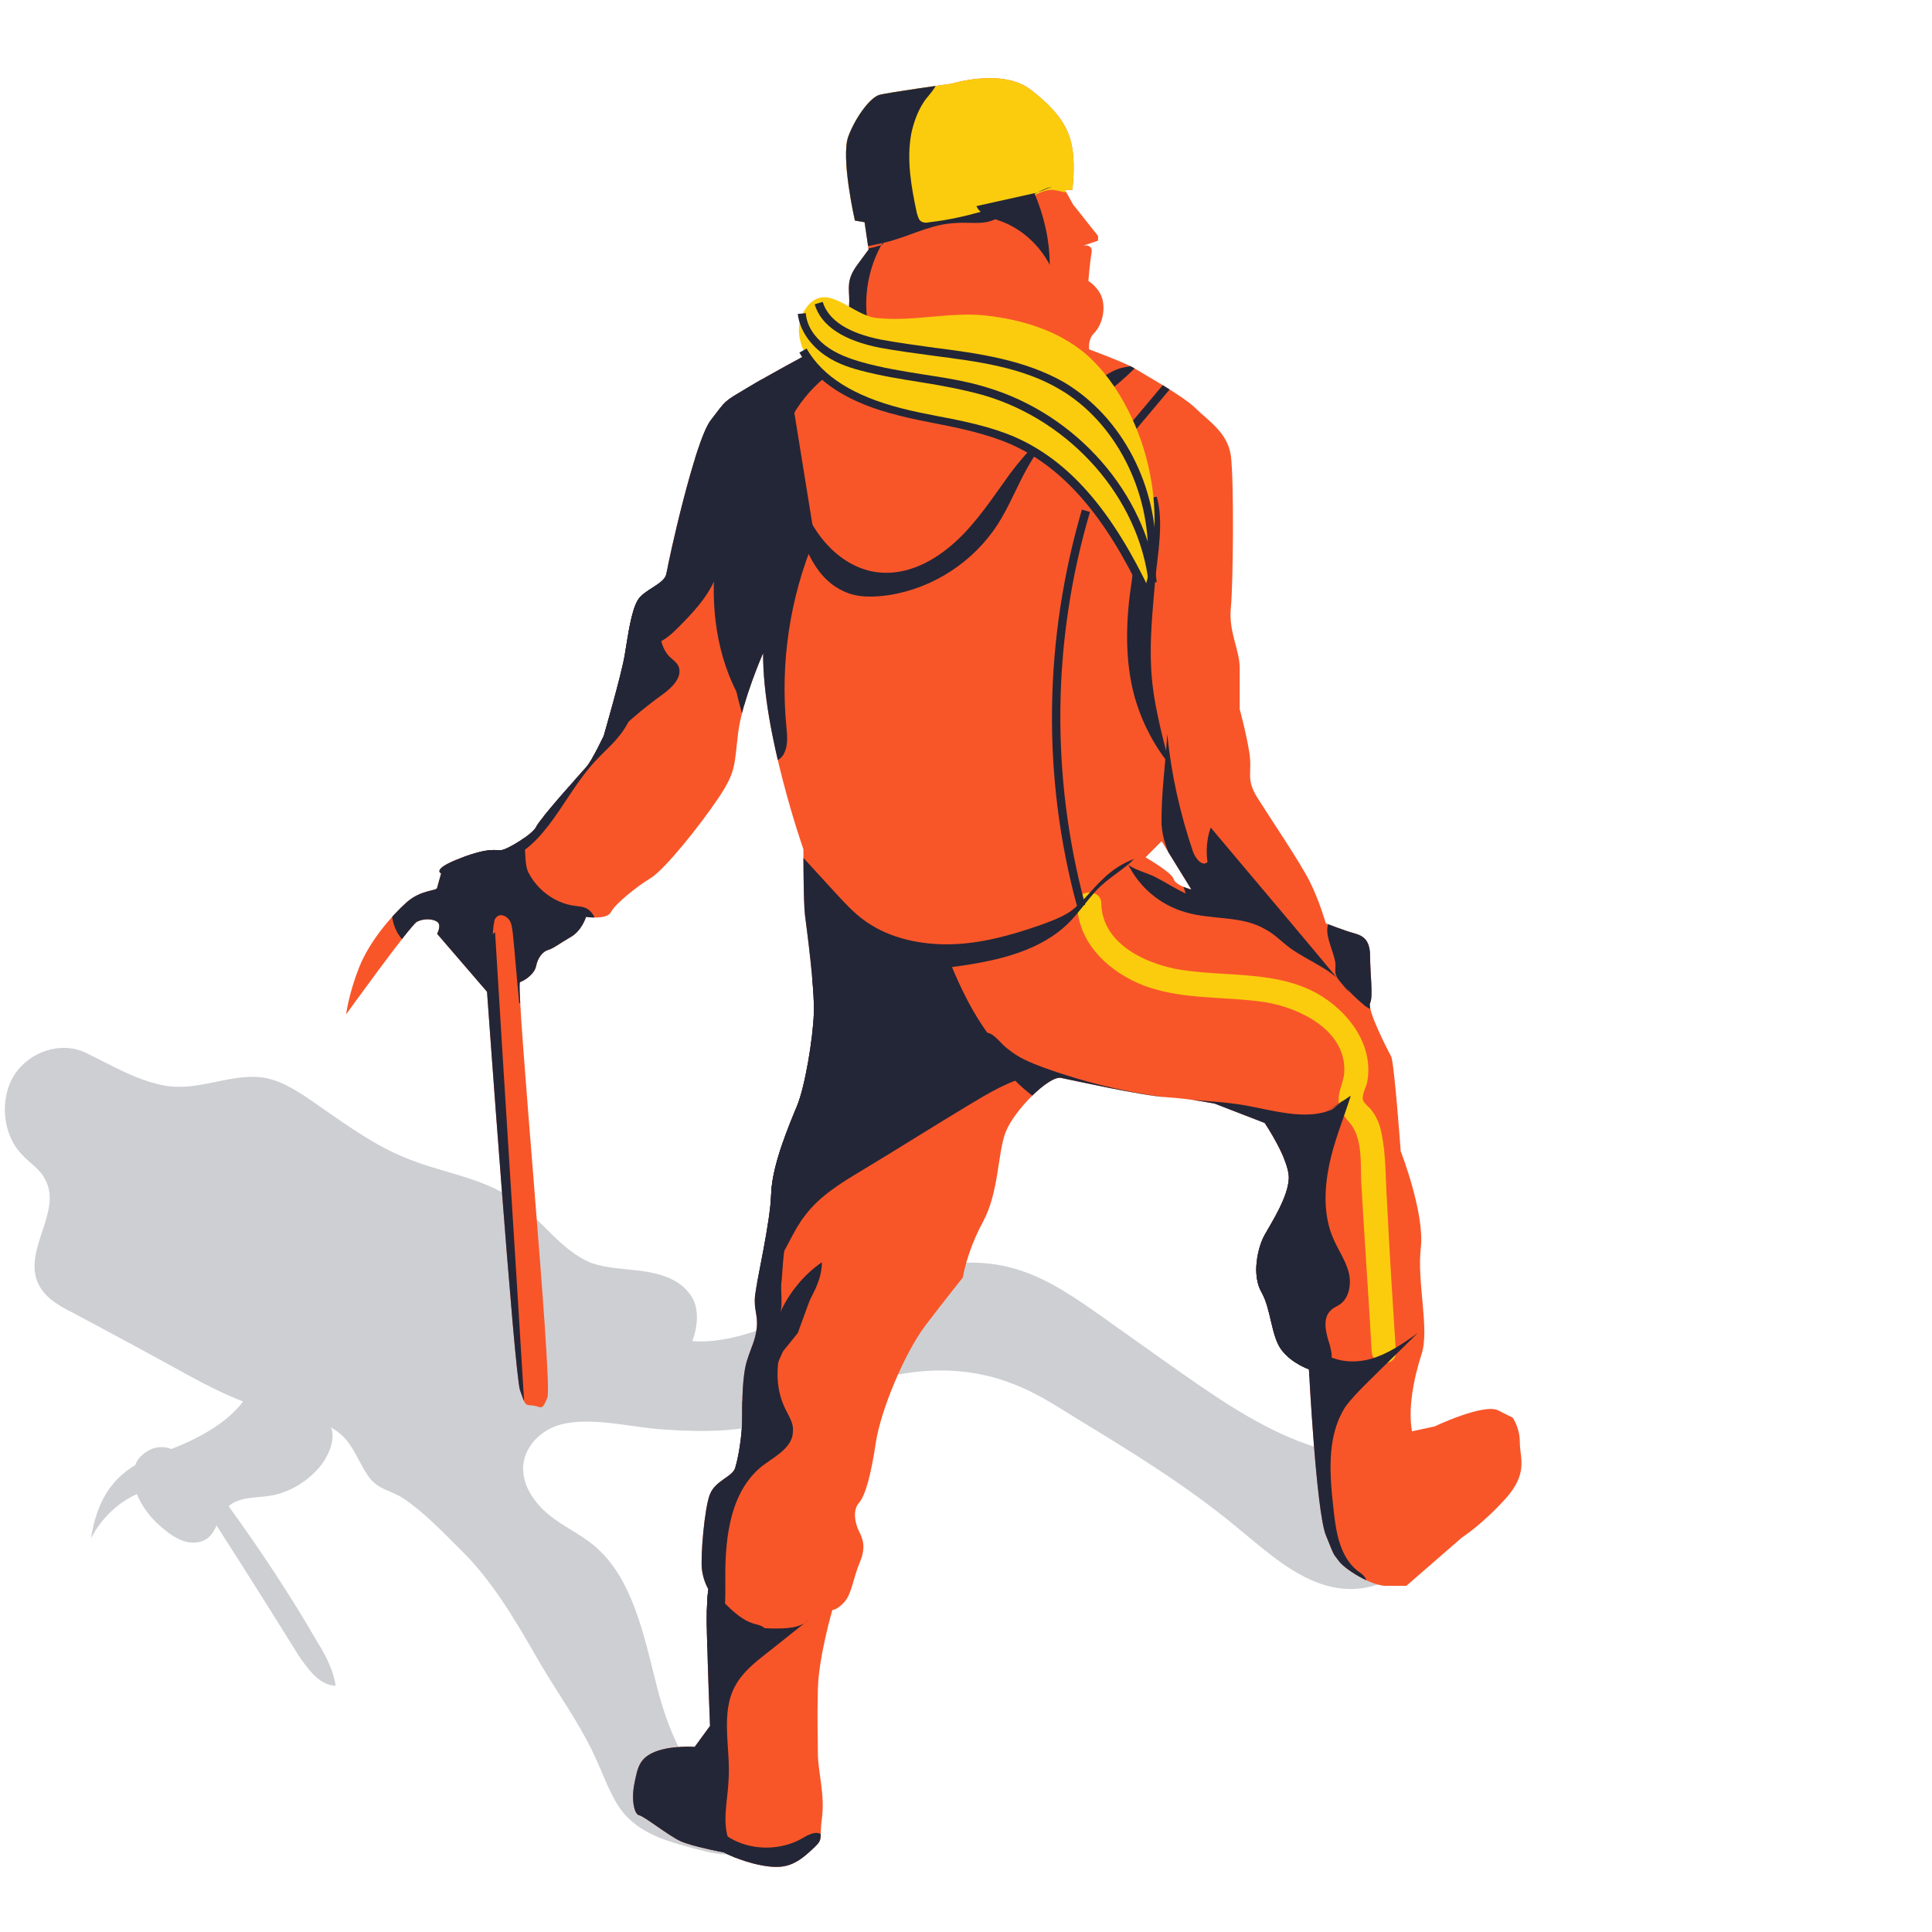 <?xml version="1.0" encoding="utf-8"?>
<!-- Generator: Adobe Illustrator 24.0.1, SVG Export Plug-In . SVG Version: 6.00 Build 0)  -->
<svg version="1.1" xmlns="http://www.w3.org/2000/svg" xmlns:xlink="http://www.w3.org/1999/xlink" x="0px" y="0px"
	 viewBox="0 0 240 240" style="enable-background:new 0 0 240 240;" xml:space="preserve">
<style type="text/css">
	.st0{fill:#232637;stroke:#232637;stroke-width:1.225;stroke-miterlimit:10;}
	.st1{fill:#2583F4;}
	.st2{opacity:0.22;fill:#232637;}
	.st3{opacity:0.26;clip-path:url(#SVGID_2_);}
	.st4{fill:#232637;}
	.st5{clip-path:url(#FREERIDE_9_);fill:#2583F4;}
	.st6{opacity:0.22;clip-path:url(#FREERIDE_9_);}
	.st7{clip-path:url(#SCI_NORDICO_3_);fill:#2583F4;}
	.st8{clip-path:url(#SCI_NORDICO_3_);}
	.st9{clip-path:url(#SVGID_4_);fill:#2583F4;}
	.st10{opacity:0.22;clip-path:url(#SVGID_4_);}
	.st11{clip-path:url(#SVGID_6_);fill:#2583F4;}
	.st12{opacity:0.22;clip-path:url(#SVGID_6_);}
	.st13{clip-path:url(#SVGID_8_);fill:#2583F4;}
	.st14{opacity:0.22;clip-path:url(#SVGID_8_);fill:#232637;}
	.st15{fill:none;}
	.st16{opacity:0.22;}
	.st17{clip-path:url(#SVGID_10_);fill:#F85629;}
	.st18{opacity:0.22;clip-path:url(#SVGID_10_);fill:#232637;}
	.st19{clip-path:url(#SVGID_12_);fill:#F85629;}
	.st20{opacity:0.22;clip-path:url(#SVGID_12_);}
	.st21{opacity:0.22;clip-path:url(#SVGID_12_);fill:#232637;}
	.st22{clip-path:url(#SVGID_14_);fill:#7AC91C;}
	.st23{opacity:0.22;clip-path:url(#SVGID_14_);}
	.st24{clip-path:url(#SVGID_16_);fill:#7AC91C;}
	.st25{opacity:0.22;clip-path:url(#SVGID_16_);}
	.st26{clip-path:url(#SVGID_18_);fill:#7AC91C;}
	.st27{opacity:0.22;clip-path:url(#SVGID_18_);}
	.st28{clip-path:url(#SVGID_20_);fill:#7AC91C;}
	.st29{opacity:0.22;clip-path:url(#SVGID_20_);}
	.st30{clip-path:url(#SVGID_22_);fill:#38CED6;}
	.st31{opacity:0.22;clip-path:url(#SVGID_22_);}
	.st32{fill:#38CED6;}
	.st33{clip-path:url(#SVGID_24_);fill:#38CED6;}
	.st34{opacity:0.22;clip-path:url(#SVGID_24_);fill:#232637;}
	.st35{clip-path:url(#SVGID_26_);fill:#38CED6;}
	.st36{opacity:0.22;clip-path:url(#SVGID_26_);fill:#232637;}
	.st37{clip-path:url(#SVGID_28_);fill:#38CED6;}
	.st38{opacity:0.22;clip-path:url(#SVGID_28_);}
	.st39{clip-path:url(#SVGID_30_);fill:#232637;}
	.st40{clip-path:url(#SVGID_32_);fill:#BE9C40;}
	.st41{opacity:0.22;clip-path:url(#SVGID_32_);}
	.st42{clip-path:url(#SVGID_34_);fill:#BE9C40;}
	.st43{opacity:0.22;clip-path:url(#SVGID_34_);fill:#232637;}
	.st44{clip-path:url(#SVGID_36_);fill:#BE9C40;}
	.st45{opacity:0.22;clip-path:url(#SVGID_36_);}
	.st46{clip-path:url(#SVGID_38_);fill:#7AC91C;}
	.st47{opacity:0.22;clip-path:url(#SVGID_38_);}
	.st48{clip-path:url(#SVGID_40_);fill:#879AA3;}
	.st49{opacity:0.22;clip-path:url(#SVGID_40_);}
	.st50{clip-path:url(#SVGID_42_);fill:#F85629;}
	.st51{opacity:0.22;clip-path:url(#SVGID_42_);}
	.st52{clip-path:url(#SVGID_44_);fill:#F85629;}
	.st53{opacity:0.22;clip-path:url(#SVGID_44_);}
	.st54{fill:#F85629;}
	.st55{clip-path:url(#SVGID_46_);fill:#232637;}
	.st56{clip-path:url(#SVGID_48_);}
	.st57{clip-path:url(#SVGID_50_);fill:#F85629;}
	.st58{opacity:0.22;clip-path:url(#SVGID_50_);}
	.st59{clip-path:url(#CIASPOLE_6_);}
	.st60{fill:#FFFFFF;}
	.st61{fill:#FBCC0E;}
	.st62{clip-path:url(#CASCATE_10_);}
	.st63{clip-path:url(#FREERIDE_11_);}
	.st64{clip-path:url(#FONDO_5_);}
	.st65{clip-path:url(#SCI_RIPIDO_8_);}
	.st66{clip-path:url(#SCI_ALPINISMO_4_);}
	.st67{clip-path:url(#ALPINISMO_6_);}
	.st68{clip-path:url(#BOULDERING_3_);}
	.st69{clip-path:url(#FERRATA_8_);}
	.st70{clip-path:url(#FALESIA_6_);}
	.st71{clip-path:url(#SVGID_52_);fill:#FFFFFF;}
	.st72{clip-path:url(#SVGID_52_);}
	.st73{clip-path:url(#TRAIL_RUNNING_8_);fill:#FFFFFF;}
	.st74{clip-path:url(#TRAIL_RUNNING_8_);}
	.st75{display:none;fill:#232637;}
	.st76{clip-path:url(#BICI_STRADA_6_);}
	.st77{clip-path:url(#TREKKING_7_);}
	.st78{clip-path:url(#SVGID_54_);}
	.st79{clip-path:url(#CANOA_8_);}
	.st80{clip-path:url(#SVGID_56_);fill:#FFFFFF;}
	.st81{clip-path:url(#SVGID_56_);}
	.st82{clip-path:url(#PARAPENDIO_5_);}
	.st83{clip-path:url(#SVGID_58_);}
	.st84{clip-path:url(#SVGID_60_);fill:#2583F4;}
	.st85{opacity:0.22;clip-path:url(#SVGID_60_);fill:#232637;}
	.st86{clip-path:url(#SVGID_62_);fill:#2583F4;}
	.st87{opacity:0.22;clip-path:url(#SVGID_62_);fill:#232637;}
	.st88{clip-path:url(#CIASPOLE_7_);}
	.st89{clip-path:url(#CASCATE_11_);}
	.st90{clip-path:url(#FREERIDE_12_);}
	.st91{clip-path:url(#FONDO_6_);}
	.st92{clip-path:url(#SCI_RIPIDO_9_);}
	.st93{clip-path:url(#SCI_ALPINISMO_5_);}
	.st94{clip-path:url(#ARRAMPICATA_3_);}
	.st95{clip-path:url(#ALPINISMO_7_);}
	.st96{clip-path:url(#BOULDERING_4_);}
	.st97{clip-path:url(#FERRATA_10_);}
	.st98{clip-path:url(#FALESIA_9_);}
	.st99{clip-path:url(#TRAIL_RUNNING_9_);fill:#7AC91C;}
	.st100{clip-path:url(#TRAIL_RUNNING_9_);}
	.st101{clip-path:url(#BICI_STRADA_7_);}
	.st102{fill:#7AC91C;}
	.st103{clip-path:url(#TREKKING_8_);}
	.st104{clip-path:url(#SVGID_64_);}
	.st105{clip-path:url(#CANOA_9_);}
	.st106{clip-path:url(#CANYONING_10_);}
	.st107{clip-path:url(#PARAPENDIO_6_);}
	.st108{fill:#BE9C40;}
	.st109{clip-path:url(#SVGID_66_);}
	.st110{fill:#879AA3;}
</style>
<g id="bgs">
</g>
<g id="Covers">
</g>
<g id="Launchers">
	<path id="ALPINISMO_9_" class="st2" d="M161.5,179.1c-6-2.3-11.4-6.2-16.8-10c-2.5-1.8-5.1-3.6-7.6-5.4c-3.4-2.4-6.8-4.8-10.7-6
		c-6.8-2.1-14,0-20.7,2.6c-5.9,2.4-13.2,6.8-19.7,6.3c0.7-1.9,1-4.4-0.5-6.1c-1.4-1.7-3.6-2.3-5.7-2.6c-2.1-0.3-4.3-0.3-6.3-1
		c-3.8-1.5-6.3-5.5-9.7-7.9c-4-2.8-9-3.3-13.5-5.2c-4.2-1.7-8-4.6-11.8-7.2c-1.9-1.3-4-2.6-6.3-2.8c-3.9-0.3-7.5,1.7-11.5,1.1
		c-3.6-0.6-6.7-2.5-10-4.1c-3.1-1.5-7-0.2-8.9,2.7c-1.9,3-1.5,7.4,0.9,9.9c1,1.1,2.4,1.9,3,3.3c1.9,3.8-2.6,8.4-1.1,12.4
		c0.7,1.9,2.5,3,4.3,3.9c4.9,2.6,9.7,5.2,14.6,7.9c2.2,1.2,4.4,2.3,6.7,3.2c-2.1,2.8-5.8,4.7-8.9,5.9c-1.1-0.4-2.2-0.3-3.2,0.4
		c-0.7,0.5-1.1,1-1.3,1.6c-3,1.8-4.8,4.6-5.5,9.1c1.3-2.5,3.3-4.4,5.7-5.5c0.6,1.5,1.7,2.9,2.7,3.8c0.9,0.8,1.9,1.6,3,2
		c1.1,0.4,2.5,0.3,3.3-0.5c0.4-0.4,0.7-0.9,0.9-1.4c3.4,5.3,6.8,10.7,10.1,16c1.2,1.8,2.7,3.9,4.7,3.9c-0.3-1.9-1.2-3.7-2.2-5.3
		c-3.4-5.9-7.2-11.6-11.1-17c1.4-1.2,3.4-1,5.2-1.3c2.4-0.4,4.7-1.8,6.3-3.8c0.8-1.1,1.5-2.5,1.4-3.9c0-0.3-0.1-0.6-0.2-0.8
		c0.8,0.5,1.5,1,2.1,1.8c1,1.3,1.6,2.9,2.5,4.2c1.2,1.8,2.9,1.8,4.5,2.9c2.4,1.6,4.9,4.2,7,6.3c3.8,3.7,6.6,8.4,9.3,13.1
		c2.6,4.6,5.7,8.6,7.8,13.5c1,2.2,1.8,4.6,3.4,6.4c2.2,2.4,5.4,3.3,8.4,4.1c1.9,0.5,3.8,1,5.7,0.7c1.4-0.2,4.1-1.3,4.2-3.2
		c0.2-2.4-2.2-2.2-3.9-2.7c-5.9-1.6-8.9-8.6-10.5-14.9S78.6,196,73.8,192c-1.8-1.5-3.9-2.4-5.7-3.9c-1.8-1.5-3.3-3.7-3.1-6.1
		c0.3-2.8,2.8-4.8,5.4-5.2c3.8-0.7,8.4,0.6,12.4,0.8c4.7,0.3,9.4,0.3,13.9-1.2c3.4-1.1,6.6-2.9,9.9-4.2c6.2-2.4,13.1-2.7,19.2-0.3
		c2.7,1,5.2,2.6,7.6,4.1c6.9,4.2,13.8,8.4,20.1,13.6c3.2,2.6,6.2,5.4,9.9,6.9c7.4,3,14.2-1.9,16.3-9.7l0.6-7.2
		C174.4,182.1,167.6,181.4,161.5,179.1z"/>
	<g id="ALPINISMO_1_">
		<defs>
			<path id="ALPINISMO_4_" d="M188.8,179.2c0-1.9-0.9-3.1-0.9-3.1s0,0-1.8-0.9s-7.9,2-7.9,2l-2.8,0.6c-0.5-2.9,0.2-6.5,1.2-9.6
				s-0.6-8.9-0.1-13.2s-2.5-12-2.5-12s-0.8-11.1-1.2-11.8s-3-5.8-2.6-6.6s0-3.6,0-5.8s-1-2.6-2.1-2.9s-3.4-1.2-3.4-1.2
				s-0.8-2.8-2-5.2s-5-8-6.5-10.4s-0.6-3.1-1-5.6s-1.2-5.4-1.2-5.4s0-2.8,0-5.1s-1.4-4.5-1.1-7.5s0.4-16,0-18.9s-2.9-4.4-4.4-5.9
				s-6.4-4.2-7.5-4.9s-5.7-2.4-5.7-2.4s-0.2-1.2,0.6-2s1.4-2.4,1.1-4s-1.8-2.5-1.8-2.5s0.2-2.4,0.4-3.5s-1-0.9-1-0.9l1.8-0.6v-0.6
				l-3.1-3.9l-1-1.8h0.9c0,0,0.4-2.8,0-5.2s-1.6-4.5-5.1-7.2c-3.5-2.8-9.9-0.8-9.9-0.8s-8,1.1-9,1.4s-2.8,2.5-3.8,5.1
				s0.8,10.5,0.8,10.5l1.2,0.2l0.5,3.4c0,0,0,0-1.4,1.9s-1,2.9-1,4.5s-0.6,4.1-0.6,4.1l-4.6,2.5c0,0-4.5,2.4-7.5,4.2s-2.5,1.4-4.5,4
				S83,69.8,82.8,71.2s-2.8,2-3.6,3.4S78,79,77.6,81.4s-2.6,10-2.6,10s-1.4,3-2.2,3.9s-5.8,6.5-6.2,7.4s-3.5,2.8-4.3,2.9
				s-1.4-0.4-5.1,1s-2.4,1.9-2.4,1.9s-0.4,1.4-0.5,1.8s-2,0.2-3.8,1.8s-4.6,4.8-5.9,8.1s-1.6,5.8-1.6,5.8s8-11.1,8.8-11.5
				s1.9-0.4,2.5,0s0,1.5,0,1.5l6.2,7.2c0,0,3.4,47.5,4.1,49.5c0.7,2,0.6,1.8,1.6,1.9s1.1,0.8,1.8-1S64,122.2,64.6,122s1.8-1,2-2
				s0.8-1.8,1.5-2s1.4-0.8,2.8-1.6s1.9-2.5,1.9-2.5s2.6,0.4,3.1-0.6s3.1-3.1,4.9-4.2s6.1-6.5,8.4-9.9s2-4.2,2.5-8.2s3.1-9.9,3.1-9.9
				c-0.1,9.9,5,24.4,5,24.4s0,6.6,0.2,8.2s1.2,8.9,1.1,12.1S100,135,99,137.4s-3.1,7.4-3.2,10.9s-1.8,10.8-2,12.6s0.4,2.5,0.2,4.1
				s-0.6,2.1-1.2,4s-0.6,5.1-0.6,7.2s-0.5,5.1-0.9,6.2s-2.4,1.5-3.1,3.2s-1.2,7.9-1,9.4s0.8,2.4,0.8,2.4s-0.2,1-0.2,4s0.4,13,0.4,13
				l-1.9,2.6c0,0-2.9-0.2-4.9,0.6s-2.2,2-2.6,4s0,3.8,0.6,3.9s3.6,2.5,5.1,3.2s5.4,1.4,5.4,1.4s2,1.1,4.6,1.6s4,0.2,6-1.6
				s1.2-1.2,1.6-4.2s-0.5-5.8-0.5-8.1s-0.1-4,0-8s1.8-9.8,1.8-9.8s0.6,0,1.5-1s1.1-3,1.9-4.9s0.4-2.9-0.1-3.9s-0.8-2.6,0-3.5
				s1.5-3.5,2.1-7.5s3.6-11.2,6.2-14.6s4.6-5.9,4.6-5.9s0.5-3.2,2.5-6.9s1.8-8.4,2.8-11.1s5.4-7.1,6.9-6.8s10,2.2,13.1,2.4
				s6,0.8,6,0.8l6.2,2.4c0,0,3.1,4.6,3,6.9s-2.1,5.4-3,7s-1.6,5-0.4,7.1s1.2,5.5,2.5,7.2s3.4,2.4,3.4,2.4s0.9,17.6,2.1,20.6
				s0.9,2.2,1.6,3.2s4,3.1,5.9,3.1s2.5,0,2.5,0l6.9-6c0,0,2.5-1.6,5.4-4.8S188.8,181.1,188.8,179.2z M145.8,109.2
				c-0.2-0.8-3.5-2.7-3.5-2.7l2-2l3.7,6C148,110.5,146,110,145.8,109.2z"/>
		</defs>
		<clipPath id="ALPINISMO_6_">
			<use xlink:href="#ALPINISMO_4_"  style="overflow:visible;"/>
		</clipPath>
		<g class="st67">
			<path id="ALPINISMO_5_" class="st54" d="M188.8,179.2c0-1.9-0.9-3.1-0.9-3.1s0,0-1.8-0.9s-7.9,2-7.9,2l-2.8,0.6
				c-0.5-2.9,0.2-6.5,1.2-9.6s-0.6-8.9-0.1-13.2s-2.5-12-2.5-12s-0.8-11.1-1.2-11.8s-3-5.8-2.6-6.6s0-3.6,0-5.8s-1-2.6-2.1-2.9
				s-3.4-1.2-3.4-1.2s-0.8-2.8-2-5.2s-5-8-6.5-10.4s-0.6-3.1-1-5.6s-1.2-5.4-1.2-5.4s0-2.8,0-5.1s-1.4-4.5-1.1-7.5s0.4-16,0-18.9
				s-2.9-4.4-4.4-5.9s-6.4-4.2-7.5-4.9s-5.7-2.4-5.7-2.4s-0.2-1.2,0.6-2s1.4-2.4,1.1-4s-1.8-2.5-1.8-2.5s0.2-2.4,0.4-3.5
				s-1-0.9-1-0.9l1.8-0.6v-0.6l-3.1-3.9l-1-1.8h0.9c0,0,0.4-2.8,0-5.2s-1.6-4.5-5.1-7.2c-3.5-2.8-9.9-0.8-9.9-0.8s-8,1.1-9,1.4
				s-2.8,2.5-3.8,5.1s0.8,10.5,0.8,10.5l1.2,0.2l0.5,3.4c0,0,0,0-1.4,1.9s-1,2.9-1,4.5s-0.6,4.1-0.6,4.1l-4.6,2.5
				c0,0-4.5,2.4-7.5,4.2s-2.5,1.4-4.5,4S83,69.8,82.8,71.2s-2.8,2-3.6,3.4S78,79,77.6,81.4s-2.6,10-2.6,10s-1.4,3-2.2,3.9
				s-5.8,6.5-6.2,7.4s-3.5,2.8-4.3,2.9s-1.4-0.4-5.1,1s-2.4,1.9-2.4,1.9s-0.4,1.4-0.5,1.8s-2,0.2-3.8,1.8s-4.6,4.8-5.9,8.1
				s-1.6,5.8-1.6,5.8s8-11.1,8.8-11.5s1.9-0.4,2.5,0s0,1.5,0,1.5l6.2,7.2c0,0,3.4,47.5,4.1,49.5c0.7,2,0.6,1.8,1.6,1.9
				s1.1,0.8,1.8-1S64,122.2,64.6,122s1.8-1,2-2s0.8-1.8,1.5-2s1.4-0.8,2.8-1.6s1.9-2.5,1.9-2.5s2.6,0.4,3.1-0.6s3.1-3.1,4.9-4.2
				s6.1-6.5,8.4-9.9s2-4.2,2.5-8.2s3.1-9.9,3.1-9.9c-0.1,9.9,5,24.4,5,24.4s0,6.6,0.2,8.2s1.2,8.9,1.1,12.1S100,135,99,137.4
				s-3.1,7.4-3.2,10.9s-1.8,10.8-2,12.6s0.4,2.5,0.2,4.1s-0.6,2.1-1.2,4s-0.6,5.1-0.6,7.2s-0.5,5.1-0.9,6.2s-2.4,1.5-3.1,3.2
				s-1.2,7.9-1,9.4s0.8,2.4,0.8,2.4s-0.2,1-0.2,4s0.4,13,0.4,13l-1.9,2.6c0,0-2.9-0.2-4.9,0.6s-2.2,2-2.6,4s0,3.8,0.6,3.9
				s3.6,2.5,5.1,3.2s5.4,1.4,5.4,1.4s2,1.1,4.6,1.6s4,0.2,6-1.6s1.2-1.2,1.6-4.2s-0.5-5.8-0.5-8.1s-0.1-4,0-8s1.8-9.8,1.8-9.8
				s0.6,0,1.5-1s1.1-3,1.9-4.9s0.4-2.9-0.1-3.9s-0.8-2.6,0-3.5s1.5-3.5,2.1-7.5s3.6-11.2,6.2-14.6s4.6-5.9,4.6-5.9s0.5-3.2,2.5-6.9
				s1.8-8.4,2.8-11.1s5.4-7.1,6.9-6.8s10,2.2,13.1,2.4s6,0.8,6,0.8l6.2,2.4c0,0,3.1,4.6,3,6.9s-2.1,5.4-3,7s-1.6,5-0.4,7.1
				s1.2,5.5,2.5,7.2s3.4,2.4,3.4,2.4s0.9,17.6,2.1,20.6s0.9,2.2,1.6,3.2s4,3.1,5.9,3.1s2.5,0,2.5,0l6.9-6c0,0,2.5-1.6,5.4-4.8
				S188.8,181.1,188.8,179.2z M145.8,109.2c-0.2-0.8-3.5-2.7-3.5-2.7l2-2l3.7,6C148,110.5,146,110,145.8,109.2z"/>
			<path class="st61" d="M133.8,112.3c0.1,4.6,3.5,8,7.5,9.8c5,2.2,10.6,1.6,15.9,2.4c4.2,0.7,9.9,3.4,9.8,8.5
				c0,1.1-0.6,2.2-0.7,3.3c-0.1,1.3,0.5,2.2,1.3,3.1c1.7,1.9,1.4,5.1,1.5,7.5c0.4,7,0.9,14,1.3,21c0.1,1.9,3.1,1.9,3,0
				c-0.4-6.2-0.8-12.4-1.1-18.6c-0.2-2.8-0.1-5.8-0.7-8.6c-0.2-1.1-0.7-2.2-1.4-3c-0.3-0.3-0.8-0.7-0.9-1.1c-0.1-0.6,0.3-1.4,0.5-2
				c1-4.7-2.3-9-6.2-11.2c-4.9-2.7-10.6-2.1-16-2.8c-4.5-0.5-10.7-3-10.8-8.4C136.8,110.4,133.8,110.4,133.8,112.3L133.8,112.3z"/>
			<path class="st61" d="M107.8,10.9c-2.2,1.9-3.7,4.7-4.2,7.5s0,6,1.3,8.6c0.3,0.6,0.8,1.3,1.4,1.6c0.6,0.3,1.2,0.2,1.8,0.2
				c3.9-0.3,7.8-0.9,11.6-1.5c0.6-0.1,1.3-0.2,1.8-0.4c0.6-0.2,1.2-0.6,1.8-0.9c1.4-0.6,2.9-0.8,4.3-1.3c1.1-0.5,2.1-1.2,3.3-1.1
				c0.8,0.1,1.6,0.5,2.3,0.2c0.4-0.1,0.7-0.5,0.9-0.8c1-1.5,0.9-3.5,0.4-5.2c-0.9-3.5-3.2-6.7-6-8.9c-1.5-1.2-3.2-2.2-5.1-2.8
				C120.9,5,118,5,115.2,5.6c-2.3,0.5-4.5,1.4-6.3,2.8c-1.8,1.4-3.3,3.4-3.8,5.7"/>
			<path class="st4" d="M109.6,30.4c-0.1,0-0.2,0.1-0.3,0.1c-1.9,0.6-4.1,0.9-5.7-0.4c-1.3-1-1.6-2.8-1.9-4.4
				c-0.4-2.8-0.6-5.7,0.5-8.4c1.3-3.3,4.4-5.7,7.8-6.9c1.3-0.5,6.2-2.3,6.5-0.6c0.1,0.8-1.3,2.2-1.7,2.8c-0.8,1.2-1.3,2.6-1.6,4
				c-0.6,3.3,0,6.6,0.7,9.9c0.1,0.3,0.2,0.7,0.4,0.9c0.3,0.3,0.8,0.3,1.2,0.2c5.3-0.6,10.3-2.5,15.2-4.4c-3.1,0.7-5.2,3.8-8.2,4.4
				c-1.2,0.2-2.4,0-3.7,0.1c-2.8,0.1-5.1,1.3-7.7,2.1c-2.5,0.8-5,0.8-7.4,2.2c-3.2,1.9-5.4,5-8,7.6c-3.1,3.1-7,5.6-9.6,9.2
				c-2.2,2.9-3.4,6.5-3.6,10.1c0,0.3,0,0.7,0.2,0.9c0.3,0.4,1,0.2,1.4-0.1c1.7-1.2,2.4-3.3,3.7-4.9c1.9-2.4,5.1-3.2,8.1-4
				c0.4-0.1,0.9-0.2,1.3-0.1c0.7,0.2,1.2,1.1,0.8,1.8c2.1-4.3,6.2-7.7,10.8-8.9c-2.2-5-1.3-11.2,2.2-15.4"/>
			<path class="st4" d="M97.6,46.9c-1.9,1-2.9,3-3.7,5c-2.3,5.6-4.3,11.4-5,17.4c-0.7,6,0.1,12.3,3.1,17.6c0.3,0.5,0.6,1,1.1,1.3
				c0.5,0.3,1.3,0.2,1.5-0.4c0.1-0.2,0.1-0.4,0.1-0.7c0.5-10-1-20.3,2-29.9c1-3,2.4-6,2.5-9.2c0-0.5,0-1.1-0.5-1.3
				c-0.4-0.2-1,0-1.4,0.4c-0.9,0.7-1.6,1.6-2,2.6"/>
			<path class="st4" d="M80,83.5c-0.6,2.7-1.2,5.5-2.9,7.7c-0.9,1.2-2.1,2.2-3.2,3.4c-3.9,4.2-6,10.6-11.4,12.4
				c-1.6,0.6-3.6,0.7-4.8,1.9c-1.1,1.1-1.3,2.9-1,4.4c0.4,1.5,1.2,2.9,2.1,4.2c0.9-0.5,1.9-1,2.7-1.7c1.2,19.9,2.5,39.9,3.7,59.8
				c0.1,1.2-0.3,2.9-1.5,2.8c-0.7-0.1-1.1-0.7-1.4-1.4c-2.6-5.6-2.9-11.9-3-18.1c-0.3-9-0.5-18.1-0.8-27.1
				c-0.1-4.8-0.7-10.3-4.8-12.8c-1.1-0.6-2.3-1-3.2-1.8c-2.7-2.2-2.2-6.6,0-9.4s5.4-4.3,8.2-6.3c3.9-2.7,7.1-6.3,9.4-10.4
				c2.4-4.2,3.7-9,5.7-13.4c0.9-1.9,4.8-11,7.6-8c1.5,1.6,0.5,4.2,0.1,6C81.1,78.3,80.6,80.9,80,83.5z"/>
			<path class="st4" d="M129.6,132.6c5.8,2.1,11.9,3.5,18.1,4c2.3,0.2,4.6,0.3,6.9,0.7c4,0.7,8.4,2.2,11.9,0
				c-6.7,7.4-8.8,17.8-9.9,27.8c-2.6-3.9-3.6-8.9-2.7-13.5c0.5-2.6,1.5-5.8-0.3-7.8c-0.7-0.7-1.6-1.1-2.5-1.5
				c-5.9-2.1-12.5-1.3-18.3-3.6c-4.5-1.8-8.9-5.7-10.5-10.4c1.1-0.2,2,1.4,2.9,2C126.5,131.4,128,132,129.6,132.6z"/>
			<path class="st4" d="M136.2,110.6c-1.2,1.3-2.2,2.8-3.4,4c-3.5,3.5-8.7,4.7-13.6,5.4c-4.9,0.7-10,1-14.5,3.2
				c2.3,0.5,4.5,1.1,6.8,1.6c-2.2-0.2-4.5,0-6.6,0.7c1.6,3.5,5.8,4.7,9.4,5.5c-2.8-0.3-5.6-0.6-8.4-0.9c2.4,3,6.3,4.7,10.2,4.4
				c-1.6,2.5-4,4.6-6.7,5.8c-2.3,1-4.7,1.4-6.9,2.6c-5.1,2.6-7.7,8.4-11.1,13.1c-0.3,0.4-0.7,0.8-1.1,0.5c-0.2-0.1-0.3-0.3-0.3-0.6
				c-0.7-2.7-0.8-5.5-0.8-8.3c-0.1-15.1,1-30.7,7.7-44.2c2.2,2.4,4.4,4.8,6.5,7.1c1.3,1.4,2.6,2.9,4.2,4c3,2.1,6.9,2.9,10.6,2.8
				s7.3-1.1,10.8-2.3c1.4-0.5,2.8-1,4-1.8c1.5-1.1,2.6-2.7,4-4c1.1-1.1,2.5-2,3.9-2.5C139.5,108.1,137.6,109.1,136.2,110.6z"/>
			<path class="st4" d="M140.7,85.6c0.8,3.4,2.4,6.7,4.6,9.4c-1-3.9-2.1-7.9-2.3-12c-0.2-3.6,0.2-7.3,0.5-10.9
				c0.3-3.2,1.1-7.2,0.2-10.4c-2.4,0.1-2.8,8.6-3.1,10.4C139.9,76.6,139.7,81.2,140.7,85.6z"/>
			<path class="st4" d="M141.6,45.1c-2.1,2.2-4.5,4.1-7,5.8c-1.6-1.8,0.3-2.6,2-3.8c0.8-0.5,1.5-1,2.4-1.3
				C139.5,45.6,141.3,45.4,141.6,45.1z"/>
			<path class="st4" d="M99.6,62.2c1.4,4.4,5,8.4,9.5,8.9c3.6,0.4,7-1.4,9.7-3.9c2.6-2.4,4.6-5.5,6.7-8.4c2.2-2.9,4.7-5.6,8-7
				c-2.5,1.2-4.3,3.6-5.7,6s-2.4,5.1-3.9,7.4c-3,4.6-7.9,7.8-13.3,8.7c-2,0.3-4.1,0.4-5.9-0.5c-2.8-1.3-4.3-4.2-5.3-7.2
				c-1.4-4.3-2.1-9.6-1-14.1C99,55.7,98.6,58.9,99.6,62.2z"/>
			<path class="st4" d="M145,91.2c0.5,5,1.6,9.9,3.2,14.6c0.3,0.8,1.1,1.9,1.8,1.3c-0.2-1.4-0.1-2.9,0.4-4.3
				c5.7,6.8,11.5,13.6,17.2,20.5c-1.5-2.7-4.8-3.7-7.3-5.5c-1.1-0.8-2-1.8-3.2-2.4c-2.9-1.7-6.7-1.1-9.9-2.1c-3.1-0.9-5.7-3.1-7.1-6
				c0.3,0.6,2.9,1.3,3.5,1.7c1.2,0.6,2.4,1.4,3.7,2c-0.9-2.9-2.8-5.4-3-8.5C144.2,98.8,144.8,94.9,145,91.2z"/>
			<path class="st4" d="M156.6,169.7c-1-4.8-1.3-9.7-0.9-14.6c0.6,3.4,2,6.6,4,9.3c0.1-1.7,0.1-3.5,0.2-5.2c0.5,1.4,1.1,2.9,1.6,4.3
				c0.6,1.6,1.2,3.2,2.5,4.3c1.7,1.4,4.2,1.6,6.3,1c2.1-0.6,4-1.9,5.8-3.2c-2.1,2.1-4.2,4.1-6.3,6.2c-1,1-1.9,1.9-2.7,3
				c-2.4,3.8-1.9,8.6-1.4,13.1c0.3,2.6,0.8,5.5,2.9,7.2c0.4,0.3,0.9,0.6,1.1,1.1c0.4,1.2-1.2,2.1-2.5,1.9c-2.9-0.4-4.9-3.1-6-5.8
				c-1.9-4.6-2.2-9.7-1.9-14.7c0.1-1.8,0.3-3.6-0.2-5.2c-0.6-2.1-2.3-3.7-2.7-5.9"/>
			<path class="st4" d="M96.9,163.1c1.1-2.5,3-4.8,5.2-6.3c0,2.3-1.3,4.3-2.4,6.3c-2.2,3.8-3.9,7.9-5.2,12.1
				c-0.8,2.7-1.5,5.5-3.5,7.4c-0.8,0.7-1.7,1.3-2.4,2.1c-1,1.1-1.4,2.6-1.7,4.1c-1,3.8-1.7,8.4,1.1,11.2c2,2,5.1,2.2,8,2.3
				c1.6,0,3.4,0,4.5-1.1c-1.8,1.4-3.5,2.8-5.3,4.2c-1.4,1.1-2.9,2.3-3.8,3.9c-2,3.5-0.6,7.9-0.9,11.9c-0.1,2.4-0.8,5,0,7.3
				c0.5,1.4,1.5,2.7,1.3,4.2c-3.8,0.9-7.8-1-10.9-3.5c-1.8-1.4-3.6-3.1-4.7-5.2c-1.1-2-1.6-4.5-0.9-6.8c1-3.3,4.1-5.4,5.9-8.2
				c3.1-4.9,2-11.3,2.2-17.1c0.3-11.7,5.8-22.5,8.2-34c0.7-3.4,1.1-6.9,2.3-10.1c0.6-1.7,2-5.6,3.9-6.3c2.8-1.2,1.6,3.3,1.3,4.6
				c-0.7,2.8-1.3,5.7-1.6,8.6c-0.2,1.5-0.3,2.9-0.4,4.4C96.9,160,97.3,162.2,96.9,163.1z"/>
			<path class="st4" d="M91.4,48.9c-8.1,6.6-13.2,16.9-13.6,27.4c0,1.1,0,2.4,0.8,3.2c0.8,0.7,2,0.8,3,0.4c1-0.4,1.8-1.1,2.6-1.9
				c1.8-1.8,3.6-3.7,4.6-6c0.8-1.9,1.1-4,1.5-6.1c0.7-3.9,1.9-7.7,3.6-11.4c0.8-1.7,1.7-3.5,1.9-5.3c0.1-0.5,0.1-0.9-0.1-1.3
				c-0.3-0.7-1.3-1-2-0.8c-0.8,0.2-1.4,0.6-2,1.1c-2,1.7-3.8,3.6-5.4,5.7"/>
			<path class="st4" d="M66.7,97c0.2,0.8-0.2,1.6-0.4,2.3c-0.2,0.8-0.2,1.8,0.6,2.1c0.8,0.3,1.6-0.5,2.1-1.3
				c3.6-5.4,8.1-10.1,13.4-13.9c1.1-0.8,2.4-2.1,1.9-3.4c-0.2-0.5-0.8-0.9-1.2-1.3c-1.1-1.2-1.3-3.1-1.1-4.7c0.2-1.7,0.8-3.3,1-4.9
				c0-0.4,0-0.9-0.2-1.2c-0.4-0.6-1.3-0.7-1.9-0.4c-0.6,0.3-1.1,0.9-1.5,1.4c-5.8,7.8-11.6,15.7-17.2,23.7c-1,1.4-2,3.5-0.8,4.8
				c0.5,0.5,1.2,0.7,2,0.8c2,0.3,4.1,0.1,6.1-0.6"/>
			<path class="st4" d="M86.2,221.8c0.4,2.9,2.4,5.5,5,6.8s5.9,1.2,8.4-0.2c0.5-0.3,1-0.6,1.6-0.7s1.2,0.3,1.3,0.9
				c0,0.4-0.3,0.8-0.6,1.1c-0.8,0.9-1.7,1.8-2.5,2.8c-0.6,0.7-1.2,1.3-2,1.7c-0.9,0.4-1.9,0.4-2.9,0.4c-1.5,0-3.1-0.1-4.3-0.9
				c-1.3-0.8-2-2.4-2.2-4c-0.2-1.6,0.1-3.1,0.4-4.7"/>
			<path class="st4" d="M101.2,66.9c-3.1,7.4-4.3,15.5-3.5,23.5c0.1,1.1,0.2,2.2-0.3,3.2s-1.9,1.5-2.7,0.8c-0.2-0.2-0.3-0.4-0.5-0.7
				c-2.7-5.2-3.5-11.2-4-17.1c-0.5-5.2-0.8-10.5,0.2-15.6s3.5-10.2,7.7-13.3"/>
			<path class="st4" d="M128.5,24c1.2,2.8,1.9,5.9,1.9,8.9c-1.3-2.5-3.6-4.6-6.3-5.5c-1.1-0.4-2.4-0.8-2.8-1.8"/>
			<path class="st4" d="M101.8,158.2c-1.7,2.5-3.4,5.1-4.4,7.9c-1,2.9-1.2,6.1,0.1,8.8c0.4,0.9,1.1,1.8,1,2.9c0,2-2.2,3.1-3.8,4.3
				c-3.9,3.1-4.6,8.6-4.6,13.6c0,2.4,0.1,4.9-0.6,7.2c-0.3,0.8-0.8,1.8-1.7,1.7c-0.4,0-0.7-0.3-1-0.5c-2.7-2.2-3.6-6-3.6-9.5
				c0.1-5.6,2.5-11,5.5-15.7c3.1-4.7,6.9-8.9,10.4-13.3"/>
			<g>
				<g>
					<path class="st4" d="M88.5,200.5c1.9,0,1.9-3,0-3C86.6,197.5,86.6,200.5,88.5,200.5L88.5,200.5z"/>
				</g>
			</g>
			<path class="st4" d="M87.6,199.3c-0.3,1.6,0.8,3.2,2.2,4c1.5,0.7,3.2,0.6,4.7-0.1c0.2-0.1,0.5-0.3,0.6-0.5
				c0.1-0.5-0.6-0.8-1.1-0.9c-2.6-0.6-4.2-3.2-6.3-4.8c-0.2-0.2-0.6-0.3-0.8-0.2c-0.1,0.1-0.2,0.3-0.2,0.4c-0.4,2.7,0.9,5.6,3.2,7.1
				"/>
			<path class="st4" d="M65.6,108.3c1.1,2.2,3.2,3.8,5.6,4.2c0.7,0.1,1.4,0.1,1.9,0.5c0.7,0.5,1.1,1.5,0.9,2.3
				c-0.2,0.9-0.9,1.6-1.7,1.9c-1.2,0.5-2.7,0.4-3.7,1.3c-1,0.9-1.1,2.4-1.4,3.7c-0.3,1.3-1.4,2.7-2.7,2.4c-0.3-2.9-0.5-5.8-0.8-8.7
				c-0.1-0.6-0.1-1.2-0.5-1.7c-0.4-0.5-1.1-0.7-1.5-0.3c-0.2,0.2-0.3,0.4-0.3,0.6c-0.3,1.3,0,2.8-1,3.7c-0.7,0.6-1.8,0.6-2.6,0.2
				c-0.8-0.5-1.4-1.3-1.7-2.2c-1.4-3.3-0.6-7.2,1.6-10c1-1.3,4.7-5,6.5-4.6C65.6,102,64.9,106.9,65.6,108.3z"/>
			<path class="st4" d="M165.9,119.9c0,0.4-0.1,0.9,0.1,1.3c0.1,0.3,0.3,0.5,0.5,0.7c0.9,1.1,1.9,2.1,3,3c0.5,0.4,1.3,0.8,1.7,0.3
				c0.1-0.1,0.1-0.3,0.1-0.4c0.4-2.7,0-5.6-1.2-8.1c-0.7-1.3-2.8-3.8-4.5-2.6C163.8,115.2,165.9,118.3,165.9,119.9z"/>
			<path class="st4" d="M133.8,112.6c-4.4-16.2-4.1-33.2,0.6-49.3l1,0.3c-4.7,15.9-4.9,32.8-0.6,48.8L133.8,112.6z"/>
			
				<rect x="138.6" y="50.5" transform="matrix(0.643 -0.765 0.765 0.643 11.773 127.254)" class="st4" width="7.8" height="1"/>
			<path class="st4" d="M99.9,118.4c5.7,0.9,11.7,0.6,17.3-0.9c2.4,6.2,5.4,12.7,11.1,16.1c-2.9,0.6-5.5,2.2-8,3.7
				c-4.5,2.7-8.9,5.5-13.4,8.2c-2.5,1.5-5.1,3.1-6.9,5.5c-1.5,1.9-2.3,4.3-3.7,6.2c-1.4,2-3.7,3.7-6.1,3.2c-1.3-6-1.5-12.2-0.8-18.3
				c1-7.9,4.2-16.1,11-20.1c5.1-3,11.3-3.1,17.3-3.1"/>
			<path class="st4" d="M167,136.6c-4.8,3.8-9.3,8.3-11.8,13.8c-2.5,5.6-2.7,12.5,0.9,17.5c0.9,1.3,2.1,2.4,3.6,3
				c1.4,0.5,3,0.3,4.3-0.5c0.6-0.4,1.2-1,1.4-1.7c0.1-0.5-0.1-1.1-0.2-1.6c-0.5-1.5-1-3.4,0.2-4.4c0.3-0.3,0.7-0.4,1.1-0.7
				c1.2-0.9,1.4-2.7,1-4.1c-0.4-1.4-1.3-2.7-1.9-4.1c-1.2-2.8-1.1-6-0.5-9s1.8-5.8,2.7-8.7c-2,1.4-4.1,2.7-6.1,4.1"/>
		</g>
	</g>
	<g id="corda_1_">
		<path class="st61" d="M104.2,48.5c5.5,3.4,12.4,3.4,18.5,5.4c7.3,2.4,13.6,7.9,16.9,14.9c0.7,1.5,1.4,3.2,2.6,4.3
			c2.2-7.3,1.4-15.4-2.1-22.2c-1.3-2.6-3.1-5.1-5.3-7c-3.5-2.9-7.9-4.2-12.3-4.7c-4.5-0.5-9.1,0.8-13.6,0.3c-3-0.3-5.9-4.3-8.4-1.7
			C97.2,41.5,101.1,46.6,104.2,48.5z"/>
		<path class="st4" d="M143.6,69.5l-1,0c0.3-8.6-4.1-17.1-10.9-21.1c-4.7-2.8-10.3-3.5-15.7-4.2c-2.2-0.3-4.5-0.6-6.7-1
			c-4.5-0.9-7.3-2.7-8.1-5.4l1-0.3c0.7,2.3,3.2,3.9,7.3,4.7c2.2,0.4,4.4,0.7,6.6,1c5.5,0.7,11.2,1.5,16.1,4.3
			C139.4,51.8,143.9,60.4,143.6,69.5z"/>
		<path class="st4" d="M142.7,72.5c-1.2-10.6-9.6-20.2-20.5-23.4c-2.5-0.7-5.2-1.2-7.7-1.6c-2.5-0.4-5.1-0.8-7.7-1.5
			c-1.5-0.4-3.3-1-4.9-2.3c-1.6-1.3-2.6-3-2.8-4.7l1-0.1c0.1,1.5,1,2.9,2.4,4c1.4,1.1,3.2,1.7,4.6,2.1c2.5,0.7,5,1.1,7.5,1.5
			c2.6,0.4,5.3,0.8,7.9,1.6c11.2,3.3,19.9,13.2,21.2,24.2L142.7,72.5z"/>
		<path class="st4" d="M142,74.1c-4.7-10-9.9-16-16.4-18.9c-3-1.3-6.3-2-9.4-2.6c-1.5-0.3-3.1-0.6-4.6-1c-6.1-1.5-10.2-4.1-12.3-7.8
			l0.9-0.5c2,3.5,5.9,5.9,11.7,7.4c1.5,0.4,3.1,0.7,4.6,1c3.2,0.6,6.6,1.3,9.6,2.6c6.8,3,12.1,9.2,16.9,19.4L142,74.1z"/>
	</g>
</g>
</svg>
